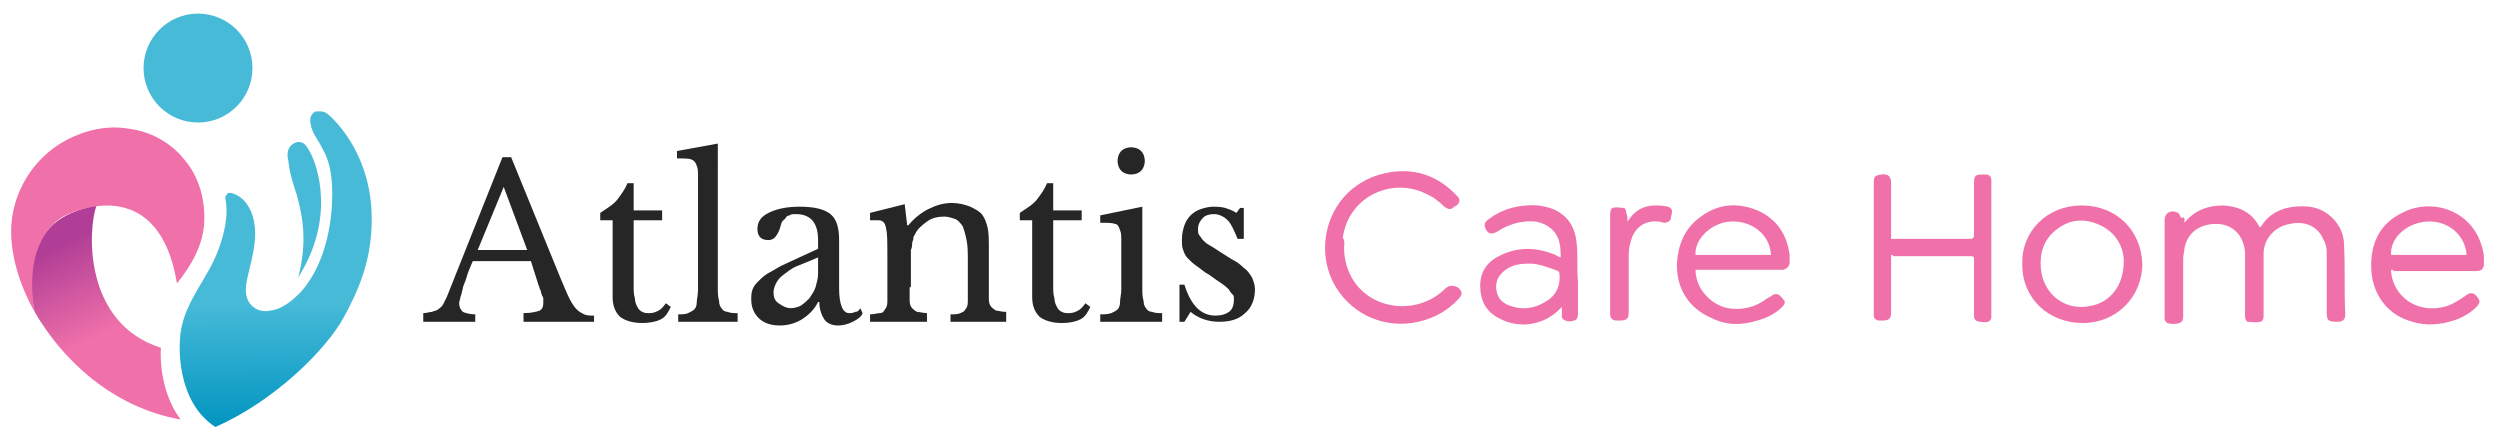 <?xml version="1.0" encoding="utf-8"?>
<!-- Generator: Adobe Illustrator 26.5.0, SVG Export Plug-In . SVG Version: 6.00 Build 0)  -->
<svg version="1.1" id="Layer_1" xmlns="http://www.w3.org/2000/svg" xmlns:xlink="http://www.w3.org/1999/xlink" x="0px" y="0px"
	 viewBox="0 0 202 36" style="enable-background:new 0 0 202 36;" xml:space="preserve">
<style type="text/css">
	.st0{fill:#F071AA;}
	.st1{fill:#262626;}
	.st2{fill:url(#SVGID_1_);}
	.st3{fill:url(#SVGID_00000138552707021077909390000012599174175408395395_);}
	.st4{fill:#47BAD8;}
</style>
<g>
	<g>
		<path class="st0" d="M137,21.8c0,1.5,1.2,2.8,2.6,3.1c1.2,0.2,2.3-0.1,3.2-0.8c0.1,0,0.1-0.1,0.2-0.1c0.5-0.4,0.7-0.3,1.1,0.2
			c0.2,0.2,0.1,0.4-0.1,0.6c-0.6,0.6-1.3,0.9-2,1.1c-1.3,0.4-2.5,0.4-3.7-0.2c-1.9-0.8-2.9-2.5-2.8-4.5c0.1-1.4,0.6-2.7,1.8-3.6
			c1.4-1.1,3-1.3,4.7-0.6c1.6,0.7,2.4,2,2.6,3.6c0,0.2,0,0.4,0,0.6c0,0.3-0.2,0.5-0.5,0.6c-0.1,0-0.2,0-0.3,0c-2.2,0-4.3,0-6.5,0
			C137.2,21.8,137.1,21.8,137,21.8z M143.1,20.6c-0.1-1.7-1.6-2.8-3.3-2.7c-1.5,0.1-2.9,1.4-2.8,2.7
			C139.1,20.6,141.1,20.6,143.1,20.6z"/>
		<path class="st0" d="M108.6,20c0,2,1.1,3.7,2.9,4.4c1.8,0.7,3.9,0.3,5.3-1.1c0.4-0.4,1.2-0.2,1.3,0.4c0,0.1-0.1,0.3-0.2,0.4
			c-0.9,1-2,1.6-3.3,1.9c-2.6,0.6-5.2-0.5-6.6-2.7c-2.1-3.3-0.6-8.3,3.9-9.3c2.2-0.5,4.2,0.1,5.8,1.8c0.3,0.3,0.3,0.5,0,0.8
			c-0.1,0-0.1,0.1-0.2,0.1c-0.3,0.3-0.5,0.2-0.8,0c-0.4-0.4-0.9-0.8-1.4-1c-2.6-1.4-6.3,0-6.8,3.5C108.7,19.5,108.6,19.8,108.6,20z"
			/>
		<path class="st0" d="M126.1,20.8c0-0.4,0-0.8-0.1-1.2c-0.2-0.9-0.9-1.5-1.9-1.7c-1.1-0.1-2.2,0.2-3.1,0.8c-0.5,0.3-0.8,0.2-1-0.3
			c-0.1-0.3,0-0.5,0.3-0.7c1.2-0.9,2.6-1.2,4-1.1c0.6,0.1,1.1,0.2,1.6,0.5c1,0.6,1.4,1.5,1.5,2.6c0.1,1,0,2.1,0.1,3.1
			c0,0.8,0,1.6,0,2.5c0,0.2,0,0.5-0.3,0.6c-0.3,0.1-0.6,0.1-0.9-0.1c-0.1-0.1-0.1-0.2-0.1-0.3c0-0.2,0-0.4,0-0.7
			c-0.1,0.1-0.2,0.2-0.2,0.2c-1.3,1.3-3.3,1.6-4.9,0.7c-1-0.5-1.5-1.4-1.5-2.6c0-1.2,0.6-2,1.7-2.5c1.5-0.7,2.9-0.6,4.4,0
			C125.7,20.6,125.8,20.7,126.1,20.8z M123.6,21.3c-0.8,0-1.3,0.1-1.8,0.4c-0.6,0.4-1,0.9-0.9,1.7c0.1,0.7,0.5,1.1,1.1,1.3
			c1.1,0.4,2.1,0.2,3-0.4c0.8-0.5,1.1-1.3,1-2.2c0-0.1-0.1-0.2-0.1-0.2C125.1,21.6,124.3,21.3,123.6,21.3z"/>
		<path class="st0" d="M131.5,17.9c0.1-0.1,0.2-0.3,0.3-0.4c0.8-1,2-1,3-0.8c0.2,0.1,0.3,0.2,0.3,0.4c0,0.2-0.1,0.4-0.1,0.6
			c-0.1,0.2-0.3,0.3-0.5,0.3c-0.2,0-0.3-0.1-0.5-0.1c-0.9-0.1-1.7,0.3-2.1,1.2c-0.2,0.5-0.3,1-0.3,1.5c0,1.5,0,3.1,0,4.6
			c0,0.5-0.1,0.7-0.7,0.7c-0.1,0-0.2,0-0.3,0c-0.3,0-0.5-0.2-0.5-0.5c0-0.5,0-1,0-1.4c0-2.2,0-4.4,0-6.6c0-0.2,0-0.5,0.2-0.6
			c0.3-0.1,0.6,0,0.9,0c0.1,0,0.2,0.2,0.2,0.4C131.5,17.4,131.5,17.7,131.5,17.9C131.5,17.9,131.5,17.9,131.5,17.9z"/>
	</g>
	<g>
		<path class="st0" d="M176.5,18c0.9-1.1,2-1.4,3.2-1.4c1.3,0.1,2.3,0.6,2.9,1.8c0-0.1,0.1-0.1,0.1-0.1c0.6-1,1.6-1.5,2.7-1.6
			c1-0.1,1.9,0,2.7,0.6c0.8,0.6,1.3,1.5,1.3,2.5c0.1,1.9,0,3.7,0.1,5.6c0,0.4-0.2,0.6-0.6,0.6c-0.8,0-0.9-0.1-0.9-0.8
			c0-1.6,0-3.2,0-4.8c0-0.4-0.1-0.8-0.3-1.1c-0.4-1-1.5-1.5-2.7-1.2c-1.2,0.2-2.1,1.2-2.1,2.4c0,1.6,0,3.2,0,4.9
			c0,0.2,0,0.6-0.3,0.6c-0.3,0.1-0.7,0-1,0c-0.1,0-0.2-0.3-0.2-0.4c0-0.5,0-0.9,0-1.4c0-1.3,0-2.6,0-3.8c-0.1-1.3-0.9-2.2-2.1-2.3
			c-1.5-0.1-2.6,0.7-2.8,2c0,0.2-0.1,0.5-0.1,0.8c0,1.5,0,3,0,4.6c0,0.2,0,0.5-0.3,0.6c-0.3,0.1-0.7,0.1-1,0
			c-0.1-0.1-0.2-0.2-0.2-0.3c0-0.1,0-0.2,0-0.3c0-2.6,0-5.1,0-7.7c0-0.6,0.5-0.9,1.1-0.6c0.1,0.1,0.2,0.3,0.2,0.4
			C176.6,17.5,176.5,17.7,176.5,18z"/>
		<path class="st0" d="M152.8,20.6c0,0.1,0,0.2,0,0.3c0,1.4,0,2.9,0,4.3c0,0.5-0.1,0.7-0.7,0.7c-0.1,0-0.2,0-0.3,0
			c-0.2,0-0.4-0.2-0.4-0.4c0-0.1,0-0.2,0-0.3c0-3.5,0-6.9,0-10.4c0-0.2,0-0.5,0.2-0.6c0.3-0.1,0.7-0.2,1,0c0.1,0.1,0.2,0.3,0.2,0.5
			c0,1.4,0,2.9,0,4.3c0,0.1,0,0.2,0,0.3c0.1,0,0.2,0,0.3,0c2,0,4.1,0,6.1,0c0.2,0,0.3-0.1,0.3-0.3c0-1.4,0-2.8,0-4.2
			c0-0.6,0.1-0.7,0.7-0.7c0.1,0,0.2,0,0.3,0c0.2,0,0.4,0.2,0.4,0.4c0,0.1,0,0.2,0,0.4c0,3.4,0,6.8,0,10.3c0,0.1,0,0.2,0,0.3
			c0,0.1,0,0.1,0,0.2c-0.1,0.3-0.3,0.4-0.9,0.3c-0.3,0-0.5-0.2-0.5-0.4c0-0.1,0-0.2,0-0.3c0-1.4,0-2.9,0-4.3c0-0.2,0-0.3-0.2-0.3
			c-2.1,0-4.2,0-6.3,0C152.9,20.6,152.9,20.6,152.8,20.6z"/>
		<path class="st0" d="M193.2,21.8c0,0.7,0.3,1.4,0.7,1.9c0.9,1.1,2.4,1.5,3.9,1c0.5-0.2,1-0.5,1.4-0.8c0.5-0.4,0.8-0.2,1.1,0.3
			c0.1,0.2,0,0.4-0.2,0.6c-0.6,0.6-1.4,1-2.2,1.2c-1.1,0.3-2.2,0.3-3.3-0.1c-1.8-0.6-2.9-2.2-3-4.1c-0.1-2,0.6-3.7,2.5-4.6
			c2.4-1.3,6.1-0.2,6.6,3.5c0,0.2,0,0.4,0,0.6c0,0.4-0.2,0.6-0.6,0.6c-0.1,0-0.2,0-0.3,0c-2.1,0-4.3,0-6.4,0
			C193.4,21.8,193.3,21.8,193.2,21.8z M199.3,20.6c-0.1-1.6-1.5-2.8-3.2-2.7c-1.6,0.1-3,1.3-2.9,2.7
			C195.2,20.6,197.3,20.6,199.3,20.6z"/>
		<path class="st0" d="M168.2,16.6c2.8,0,4.8,2,4.9,4.7c0,2.7-2.1,4.8-4.8,4.8c-2.8,0-4.9-2-4.9-4.7
			C163.3,18.7,165.4,16.6,168.2,16.6z M171.6,21.1c0-1.1-0.6-2.3-1.9-2.9c-1.3-0.6-2.5-0.5-3.6,0.4c-1,0.8-1.3,1.9-1.2,3.1
			c0.2,2.1,2,3.5,4.1,3C170.5,24.4,171.6,23.1,171.6,21.1z"/>
	</g>
</g>
<g>
	<path class="st1" d="M42.9,21.1h-4.7c-0.2,0.5-0.4,0.9-0.5,1.3c-0.1,0.4-0.3,0.7-0.3,0.9c-0.1,0.3-0.1,0.5-0.2,0.7
		c0,0.2-0.1,0.3-0.1,0.5c0,0.3,0.1,0.5,0.3,0.7c0.2,0.1,0.6,0.2,1,0.2V26h-4.2v-0.7c0.3,0,0.5-0.1,0.7-0.1c0.2-0.1,0.4-0.1,0.5-0.2
		c0.1-0.1,0.3-0.2,0.4-0.4c0.1-0.2,0.2-0.4,0.3-0.6l4.5-11.3h0.7l4,9.8c0.3,0.7,0.5,1.2,0.7,1.6c0.2,0.4,0.4,0.7,0.6,0.9
		c0.2,0.2,0.4,0.3,0.6,0.4c0.2,0.1,0.5,0.1,0.8,0.1V26h-5.7v-0.7c0.6,0,1-0.1,1.3-0.2c0.2-0.1,0.3-0.3,0.3-0.6c0-0.1,0-0.2,0-0.3
		c0-0.1,0-0.2-0.1-0.3c0-0.1-0.1-0.2-0.1-0.4c-0.1-0.1-0.1-0.3-0.2-0.5L42.9,21.1z M38.6,20.2h4l-1.9-5.1L38.6,20.2z"/>
	<path class="st1" d="M48.5,17.8v-0.6c0.6-0.4,1.1-0.7,1.4-1.1c0.3-0.4,0.6-0.8,0.8-1.3h0.5V17h2.3v0.8h-2.3v5.3c0,0.4,0,0.7,0.1,1
		c0,0.3,0.1,0.5,0.2,0.7c0.1,0.2,0.2,0.3,0.4,0.4c0.2,0.1,0.3,0.1,0.6,0.1c0.3,0,0.5-0.1,0.7-0.2c0.2-0.1,0.4-0.3,0.6-0.6l0.4,0.3
		c-0.2,0.4-0.4,0.8-0.8,1c-0.4,0.2-0.9,0.3-1.5,0.3c-0.8,0-1.4-0.2-1.8-0.5c-0.4-0.4-0.6-0.9-0.6-1.6v-6.2H48.5z"/>
	<path class="st1" d="M58,23.2c0,0.4,0,0.8,0.1,1.1c0,0.3,0.1,0.5,0.2,0.6c0.1,0.2,0.3,0.3,0.5,0.3c0.2,0.1,0.5,0.1,0.8,0.1V26h-4.8
		v-0.6c0.3,0,0.6,0,0.8-0.1c0.2-0.1,0.4-0.2,0.5-0.3c0.1-0.1,0.2-0.3,0.2-0.6c0-0.2,0.1-0.6,0.1-1v-7.5c0-0.6,0-1.2,0-1.6
		c0-0.4,0-0.7-0.1-0.9c-0.1-0.3-0.2-0.4-0.4-0.5c-0.2-0.1-0.6-0.1-1.2-0.1v-0.6l3.3-0.6V23.2z"/>
	<path class="st1" d="M66.1,20.1v-0.7c0-1.4-0.6-2.1-1.8-2.1c-0.2,0-0.4,0-0.5,0.1c-0.1,0-0.3,0.1-0.3,0.2c-0.1,0.1-0.2,0.2-0.3,0.3
		c-0.1,0.2-0.1,0.3-0.2,0.6c-0.1,0.3-0.3,0.6-0.4,0.7c-0.1,0.1-0.3,0.2-0.5,0.2c-0.6,0-0.9-0.3-0.9-0.9c0-0.6,0.3-1,0.9-1.3
		c0.6-0.3,1.4-0.5,2.5-0.5c1.2,0,2,0.2,2.5,0.6c0.5,0.4,0.7,1.1,0.7,2.1v3.9c0,1.3,0.3,2,0.8,2c0.2,0,0.3,0,0.5-0.1
		c0.2,0,0.3-0.1,0.4-0.3l0.2,0.4c-0.1,0.3-0.4,0.5-0.8,0.7c-0.4,0.2-0.8,0.3-1.2,0.3c-0.5,0-0.9-0.2-1.1-0.5
		c-0.2-0.3-0.4-0.8-0.4-1.4h-0.1c-0.3,0.6-0.7,1-1.3,1.4c-0.5,0.3-1.1,0.5-1.8,0.5c-0.7,0-1.3-0.2-1.7-0.6c-0.4-0.4-0.6-0.9-0.6-1.5
		c0-0.3,0-0.5,0.1-0.8c0.1-0.3,0.3-0.5,0.5-0.7c0.2-0.2,0.5-0.5,0.9-0.7c0.4-0.2,0.8-0.5,1.3-0.7L66.1,20.1z M66.1,20.8
		c-0.7,0.3-1.2,0.5-1.7,0.7c-0.5,0.2-0.8,0.5-1.1,0.7c-0.3,0.2-0.5,0.5-0.6,0.7c-0.1,0.2-0.2,0.5-0.2,0.7c0,0.4,0.1,0.7,0.4,0.9
		c0.3,0.2,0.6,0.4,1,0.4c0.3,0,0.6-0.1,0.8-0.2c0.3-0.2,0.5-0.4,0.7-0.6c0.2-0.3,0.4-0.6,0.5-0.9c0.1-0.4,0.2-0.7,0.2-1.1V20.8z"/>
	<path class="st1" d="M73.5,23.2c0,0.5,0,0.9,0,1.1c0,0.3,0.1,0.5,0.2,0.6c0.1,0.1,0.2,0.2,0.4,0.3c0.2,0,0.5,0.1,0.8,0.1V26h-4.6
		v-0.6c0.3,0,0.6-0.1,0.8-0.1c0.2,0,0.3-0.1,0.4-0.3c0.1-0.1,0.2-0.3,0.2-0.6c0-0.3,0-0.6,0-1V21c0-1.4,0-2.2-0.1-2.5
		c0-0.2-0.1-0.3-0.1-0.4c-0.1-0.1-0.1-0.2-0.2-0.2c-0.1-0.1-0.2-0.1-0.4-0.1c-0.2,0-0.4,0-0.6,0v-0.6l2.8-0.7l0.2,1.7h0.1
		c0.4-0.5,1-1,1.6-1.3c0.6-0.3,1.2-0.5,1.9-0.5c0.5,0,1,0.1,1.5,0.3c0.4,0.2,0.8,0.4,1,0.7c0.2,0.3,0.3,0.6,0.4,1
		c0.1,0.4,0.1,1,0.1,1.8v2.9c0,0.5,0,0.9,0,1.1c0,0.3,0.1,0.5,0.2,0.6c0.1,0.1,0.2,0.2,0.4,0.3c0.2,0,0.4,0.1,0.8,0.1V26h-4.5v-0.6
		c0.3,0,0.6,0,0.8-0.1c0.2-0.1,0.3-0.1,0.4-0.3c0.1-0.1,0.2-0.3,0.2-0.6c0-0.3,0-0.6,0-1v-2.3c0-0.7,0-1.2-0.1-1.7s-0.2-0.8-0.3-1.1
		c-0.2-0.3-0.4-0.5-0.6-0.6c-0.3-0.1-0.6-0.2-0.9-0.2c-0.5,0-1,0.1-1.4,0.4c-0.4,0.3-0.8,0.6-1,1.1c-0.1,0.1-0.1,0.2-0.1,0.3
		c0,0.1-0.1,0.2-0.1,0.4c0,0.1,0,0.3-0.1,0.5c0,0.2,0,0.4,0,0.7V23.2z"/>
	<path class="st1" d="M82.4,17.8v-0.6c0.6-0.4,1.1-0.7,1.4-1.1c0.3-0.4,0.6-0.8,0.8-1.3h0.5V17h2.3v0.8h-2.3v5.3c0,0.4,0,0.7,0.1,1
		c0,0.3,0.1,0.5,0.2,0.7c0.1,0.2,0.2,0.3,0.4,0.4c0.2,0.1,0.3,0.1,0.6,0.1c0.3,0,0.5-0.1,0.7-0.2c0.2-0.1,0.4-0.3,0.6-0.6l0.4,0.3
		c-0.2,0.4-0.4,0.8-0.8,1c-0.4,0.2-0.9,0.3-1.5,0.3c-0.8,0-1.4-0.2-1.8-0.5c-0.4-0.4-0.6-0.9-0.6-1.6v-6.2H82.4z"/>
	<path class="st1" d="M92.3,23.2c0,0.5,0,0.8,0.1,1.1c0,0.3,0.1,0.5,0.2,0.6c0.1,0.2,0.3,0.3,0.5,0.3c0.2,0.1,0.5,0.1,0.8,0.1V26h-5
		v-0.6c0.3,0,0.6,0,0.9-0.1c0.2-0.1,0.4-0.2,0.5-0.3c0.1-0.1,0.2-0.3,0.2-0.6c0-0.3,0.1-0.6,0.1-1v-2.2c0-0.7,0-1.2,0-1.7
		c0-0.4,0-0.7-0.1-0.9c-0.1-0.3-0.2-0.5-0.4-0.5c-0.2-0.1-0.6-0.1-1.2-0.1v-0.6l3.4-0.7V23.2z M90.3,13c0-0.3,0.1-0.6,0.3-0.8
		s0.5-0.3,0.8-0.3c0.3,0,0.6,0.1,0.8,0.3c0.2,0.2,0.3,0.5,0.3,0.8c0,0.3-0.1,0.6-0.3,0.8c-0.2,0.2-0.5,0.3-0.8,0.3
		c-0.3,0-0.6-0.1-0.8-0.3S90.3,13.3,90.3,13z"/>
	<path class="st1" d="M95.7,26h-0.4v-3h0.4c0.5,1.6,1.3,2.5,2.5,2.5c0.5,0,0.8-0.1,1.1-0.3c0.3-0.2,0.4-0.6,0.4-1
		c0-0.2,0-0.3-0.1-0.4c-0.1-0.1-0.2-0.2-0.3-0.4c-0.1-0.1-0.3-0.3-0.6-0.5c-0.3-0.2-0.6-0.4-1-0.7c-0.4-0.2-0.7-0.5-1-0.7
		c-0.3-0.2-0.5-0.4-0.7-0.6c-0.2-0.2-0.3-0.4-0.4-0.7c-0.1-0.2-0.1-0.5-0.1-0.9c0-0.4,0.1-0.8,0.2-1.1c0.1-0.3,0.3-0.6,0.5-0.8
		c0.2-0.2,0.5-0.4,0.8-0.5c0.3-0.1,0.7-0.2,1-0.2c0.3,0,0.6,0,1,0.1c0.3,0.1,0.6,0.2,0.9,0.4l0.3-0.4h0.3v2.5h-0.5
		c-0.3-0.7-0.5-1.2-0.8-1.5c-0.3-0.3-0.7-0.5-1.1-0.5c-0.4,0-0.7,0.1-0.9,0.3c-0.2,0.2-0.4,0.5-0.4,0.9c0,0.2,0,0.4,0.1,0.5
		c0.1,0.1,0.2,0.3,0.3,0.4c0.1,0.1,0.3,0.3,0.5,0.4c0.2,0.1,0.5,0.3,0.8,0.5c0.5,0.3,0.9,0.6,1.3,0.8c0.4,0.2,0.6,0.5,0.9,0.7
		c0.2,0.2,0.4,0.5,0.5,0.7c0.1,0.3,0.2,0.5,0.2,0.9c0,0.8-0.3,1.5-0.8,1.9c-0.5,0.5-1.2,0.7-2.1,0.7c-0.9,0-1.7-0.3-2.3-0.8L95.7,26
		z"/>
</g>
<g>
	<linearGradient id="SVGID_1_" gradientUnits="userSpaceOnUse" x1="8.334" y1="27.141" x2="4.393" y2="18.929">
		<stop  offset="0" style="stop-color:#F071AA"/>
		<stop  offset="0.89" style="stop-color:#B13E96"/>
	</linearGradient>
	<path class="st2" d="M7.8,16.6c-0.7,1.9-1.1,9.5,5.2,11.5c-0.1,1.7,0.3,4.1,1.6,5.8C9,32.9,5,29,2.8,25.2c-1-4.7,0.9-6.9,2.4-7.7
		C5.7,17.2,6.7,16.8,7.8,16.6z"/>
	
		<linearGradient id="SVGID_00000134957682233225521530000008034948251724646828_" gradientUnits="userSpaceOnUse" x1="22.328" y1="24.537" x2="22.415" y2="34.827">
		<stop  offset="0" style="stop-color:#47BAD8"/>
		<stop  offset="0.988" style="stop-color:#0094C0"/>
	</linearGradient>
	<path style="fill:url(#SVGID_00000134957682233225521530000008034948251724646828_);" d="M18.7,15.6c-0.3-0.1-0.5,0.2-0.5,0.4
		c0.3,1.4-0.1,3-0.6,4.3c-0.8,2.1-2.4,3.8-2.9,6c-0.4,1.6-0.4,6.2,2.7,8.2c4.8-2.1,9-6.3,10.4-8.9c0.9-1.7,2.5-4.6,2.2-8.9
		c-0.2-2.7-1.3-5.3-3.2-7.2C26.6,9.3,26.3,9,25.9,9c-0.1,0-0.2,0-0.4,0c-0.4,0.2-0.5,0.6-0.4,1c0.1,0.8,0.7,1.4,1,2.1
		c0.8,1.4,0.8,3.2,0.7,4.8c-0.2,2.4-0.9,4.9-2.5,6.7c-0.7,0.7-1.5,1.4-2.5,1.5c-0.4,0.1-0.9,0-1.2-0.2c-0.9-0.6-0.8-1.6-0.6-2.5
		c0.3-1.3,0.7-2.6,0.6-4C20.5,17.2,19.9,15.9,18.7,15.6z"/>
	<path class="st4" d="M24.1,22.4c3-4.7,1.6-9,0.9-10.2c-0.1-0.2-0.4-0.7-0.7-0.7c-0.3-0.1-0.7,0.1-0.9,0.4s-0.2,0.7-0.1,1.1
		c0.1,1,0.4,1.9,0.7,2.8C24.2,16.7,25,19,24.1,22.4z"/>
	<path class="st0" d="M2.8,25.2c-1.3-2.3-1.9-4.6-1.9-6.5c0-3.1,1.8-6,4.5-7.4c1.5-0.8,3.3-1.2,5-0.9c1.7,0.2,3.4,1.1,4.5,2.5
		c1.2,1.4,1.7,3.3,1.6,5.1c-0.1,1.8-1,3.4-2.2,4.9c-1.4-8.5-7.7-6.2-9.2-5.4C3.7,18.3,2,20.6,2.8,25.2"/>
	<circle class="st4" cx="16" cy="5.5" r="4.4"/>
</g>
</svg>
